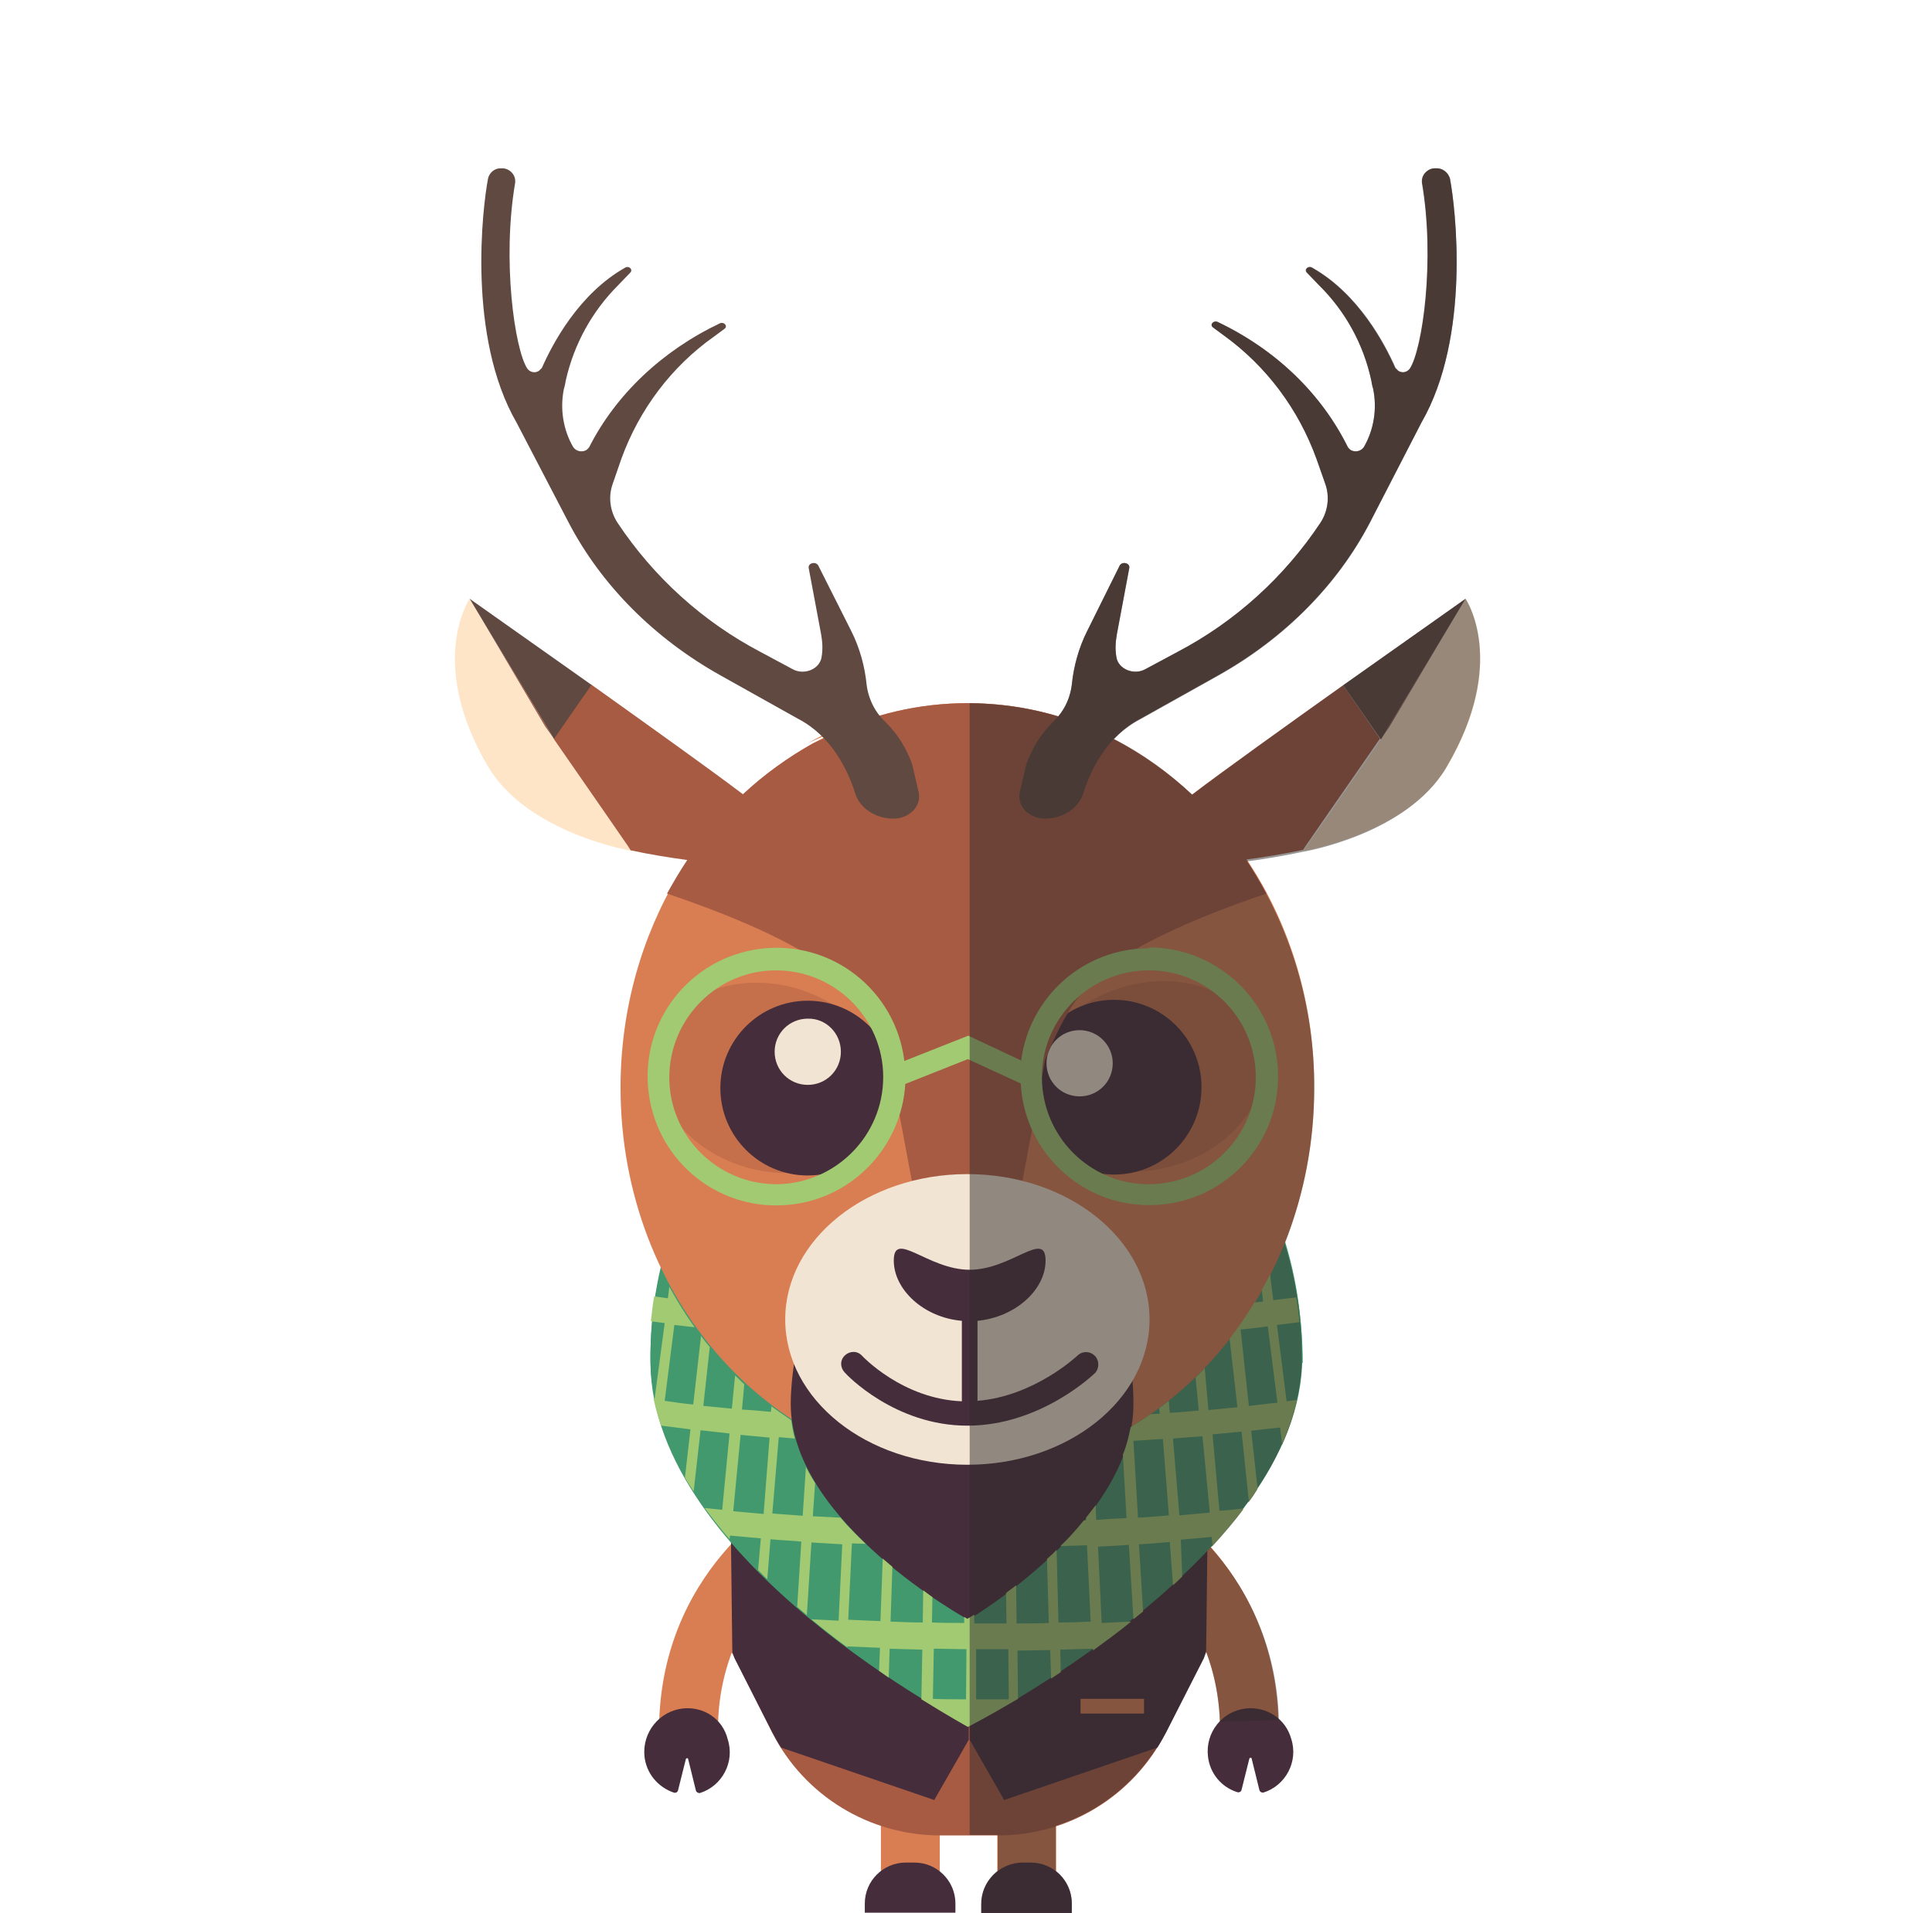<?xml version="1.0" encoding="utf-8"?>
<!-- Generator: Adobe Illustrator 23.0.0, SVG Export Plug-In . SVG Version: 6.00 Build 0)  -->
<svg version="1.1" id="Calque_1" xmlns="http://www.w3.org/2000/svg" xmlns:xlink="http://www.w3.org/1999/xlink" x="0px" y="0px"
	 viewBox="0 0 420 416" style="enable-background:new 0 0 420 416;" xml:space="preserve">
<style type="text/css">
	.st0{fill:#D97E52;}
	.st1{fill:#452D3B;}
	.st2{fill:#A85B43;}
	.st3{fill:#42996D;}
	.st4{opacity:0.4;fill:#A85B43;enable-background:new    ;}
	.st5{fill:none;}
	.st6{fill:#F1E4D3;}
	.st7{fill:#FEE5C7;}
	.st8{fill:#604940;}
	.st9{fill:#A1CA73;}
	.st10{opacity:0.5;fill:#332C2C;enable-background:new    ;}
</style>
<title>imgBio_braham</title>
<g>
	<g id="cerf_entier">
		<path class="st0" d="M156.1,374.7l-12.8-0.4c1.1-34.8,28.9-49.4,30-50l5.8,11.3C165.2,343.7,156.5,358.5,156.1,374.7z"/>
		<path class="st0" d="M265.2,374.3c-0.5-16.1-9.2-30.9-23.1-39l5.8-11.4c1.2,0.6,28.9,15.2,30,50L265.2,374.3z"/>
		<rect x="216.8" y="389.8" class="st0" width="12.8" height="25.5"/>
		<rect x="191.5" y="389.8" class="st0" width="12.8" height="25.5"/>
		<path class="st1" d="M222.2,405h1.9c4.9,0,8.9,4,8.9,8.9c0,0,0,0,0,0.1v2l0,0h-19.7l0,0v-2C213.3,409.1,217.3,405.1,222.2,405
			L222.2,405L222.2,405z"/>
		<path class="st1" d="M196.9,405h1.9c4.9,0,8.9,4,8.9,8.9l0,0v2l0,0H188l0,0v-2C188,409,192,405,196.9,405L196.9,405L196.9,405z"/>
		<path class="st2" d="M210.7,324.5h18.7c18.6,0,32.8,34.7,32.8,34.7l-8.8,17.6c-7,13.7-21,22.3-36.4,22.3h-6h-0.7h-5.9
			c-15.4,0-29.5-8.6-36.5-22.3l-8.8-17.5c0,0,14.3-34.9,32.8-34.9L210.7,324.5"/>
		<path class="st1" d="M168.2,334.3l-9.3-0.3l0.2,17.3l0.1,7.9l0.5,1.4l8.2,16.1c0.6,1.1,1.2,2.2,1.9,3.3l33.3,11.4l7.5-13.1v-42.8
			L168.2,334.3z"/>
		<path class="st1" d="M253.1,334.3l9.4-0.3l-0.2,17.3l-0.1,7.9l-0.5,1.4l-8.2,16.1c-0.6,1.1-1.2,2.2-1.9,3.3l-33.3,11.4l-7.5-13.1
			v-42.8L253.1,334.3z"/>
		<path class="st3" d="M283.1,295.2c0,43.3-72.4,80.1-72.4,80.1s-69.3-36.8-69.3-80.1s31.7-78.4,70.9-78.4S283.1,251.9,283.1,295.2z
			"/>
		<path class="st3" d="M210.7,375.3c0,0-69-35.5-69.3-79c-0.4-43.3,31.7-78.4,70.9-78.4s70.9,35.1,70.9,78.4"/>
		<path class="st0" d="M240.3,159.8c-18.9-9.2-41.1-9.2-60,0c-26.7,12.9-45.4,42.4-45.4,76.7c0,46.2,33.8,83.6,75.4,83.6
			s75.4-37.4,75.4-83.6C285.8,202.2,267.1,172.7,240.3,159.8z"/>
		
			<ellipse transform="matrix(0.957 -0.289 0.289 0.957 -56.972 82.066)" class="st4" cx="249.7" cy="234.2" rx="25.5" ry="20.2"/>
		
			<ellipse transform="matrix(0.289 -0.957 0.957 0.289 -104.94 327.175)" class="st4" cx="167.7" cy="234.2" rx="20.2" ry="25.5"/>
		<path class="st5" d="M203.8,291.9c-0.1-0.3-0.2-0.7-0.3-1C203.6,291.2,203.7,291.6,203.8,291.9z"/>
		<polygon class="st5" points="192.2,230.6 203.6,290.9 192.2,230.6 		"/>
		<path class="st5" d="M204.3,292.8c-0.1-0.2-0.2-0.4-0.3-0.6C204.1,292.4,204.2,292.6,204.3,292.8z"/>
		<path class="st5" d="M204.9,293.5c-0.2-0.2-0.3-0.4-0.4-0.5C204.6,293.2,204.7,293.4,204.9,293.5z"/>
		<path class="st5" d="M206.4,294.6c-0.2-0.1-0.5-0.3-0.7-0.4C205.9,294.4,206.2,294.5,206.4,294.6z"/>
		<path class="st5" d="M205.6,294.1c-0.2-0.1-0.4-0.3-0.6-0.5C205.2,293.8,205.4,294,205.6,294.1z"/>
		<path class="st5" d="M206.5,294.6c0.8,0.4,1.8,0.6,2.7,0.5l0,0C208.2,295.2,207.3,295,206.5,294.6z"/>
		<path class="st5" d="M179.1,160v-0.2V160z"/>
		<path class="st0" d="M179,159.8c-1.2,0.6-2.3,1.2-3.4,1.8c1.8-0.8,3-1.3,3.5-1.6L179,159.8z"/>
		<path class="st0" d="M241.5,161.1c-0.7-0.4-1.5-0.8-2.2-1.1c0,0,0,0,0,0.1C239.6,160.2,240.4,160.6,241.5,161.1z"/>
		<path class="st2" d="M205.1,293.7l-0.2-0.1L205.1,293.7z"/>
		<path class="st2" d="M205.7,294.2l-0.1-0.1L205.7,294.2z"/>
		<path class="st2" d="M206.5,294.6L206.5,294.6L206.5,294.6z"/>
		<path class="st2" d="M204.5,293c-0.1-0.1-0.1-0.1-0.2-0.2C204.3,292.9,204.4,292.9,204.5,293z"/>
		<path class="st2" d="M204,292.1c0-0.1-0.1-0.2-0.1-0.3C203.9,292,203.9,292,204,292.1z"/>
		<g id="_Groupe_">
			<line id="_Tracé_" class="st5" x1="144.6" y1="192.3" x2="145.1" y2="191.2"/>
		</g>
		<g id="_Groupe_2">
			<path id="_Tracé_2" class="st1" d="M194.6,236.6c0,10.5-8.5,19-19,19s-19-8.5-19-19s8.5-19,19-19S194.6,226.1,194.6,236.6
				L194.6,236.6z"/>
			<path id="_Tracé_3" class="st6" d="M182.8,228.7c0,4-3.2,7.2-7.2,7.2c-4,0-7.2-3.2-7.2-7.2c0-4,3.2-7.2,7.2-7.2c0,0,0,0,0,0
				C179.6,221.4,182.8,224.7,182.8,228.7z"/>
		</g>
		<g id="_Groupe_3">
			<path id="_Tracé_4" class="st1" d="M223.2,236.4c0,10.5,8.5,19,19,19s19-8.5,19-19s-8.5-19-19-19S223.2,225.9,223.2,236.4
				L223.2,236.4z"/>
			<path id="_Tracé_5" class="st6" d="M241.9,231.2c0,4-3.2,7.2-7.2,7.2c-4,0-7.2-3.2-7.2-7.2c0-4,3.2-7.2,7.2-7.2c0,0,0,0,0,0
				C238.6,224,241.9,227.2,241.9,231.2z"/>
		</g>
		<polygon class="st5" points="131.8,177.1 120.5,160.8 120.5,160.8 		"/>
		<path class="st2" d="M102.1,130.2l26.6,18.8C114.7,139.1,102.1,130.2,102.1,130.2z"/>
		<polygon class="st2" points="120.5,160.8 102.1,130.2 118.5,158 		"/>
		<path class="st7" d="M131.8,177.1l-11.3-16.3l0,0l-2-2.8l-16.4-27.8c0,0-9.4,13.7,4,36.5c8.7,14.6,31.2,18.3,31.2,18.3l-0.5-0.8
			L131.8,177.1z"/>
		<polygon class="st8" points="120.5,160.8 120.5,160.8 120.5,160.8 128.7,149 128.7,149 102.1,130.2 120.5,160.8 		"/>
		<polygon class="st5" points="288.9,177.1 300.2,160.8 300.2,160.8 		"/>
		<path class="st2" d="M292,149c-12.5,8.9-26.2,18.7-32.9,23.8c-4.9-4.6-10.4-8.5-16.3-11.7c-1.1-0.5-1.9-0.8-2.2-1.1c0,0,0,0,0-0.1
			s0-0.1,0-0.1c-9.4-4.5-19.6-6.9-30-6.9h-0.3c-10.4,0-20.6,2.4-30,6.9v0.2c-0.5,0.3-1.7,0.8-3.5,1.6c-5.5,3.1-10.7,6.8-15.3,11.1
			c-6.7-5.1-20.3-14.8-32.9-23.8l-8.2,11.8l11.3,16.3l4.9,7.1l0.5,0.8c4.2,0.9,8.5,1.6,12.3,2.1c-1.6,2.4-3,4.8-4.4,7.3
			c13.3,4.5,27.9,10.5,36.1,17.1c5,4.1,9,11,12.2,19.1l0,0l11.3,60.3c0.1,0.3,0.2,0.7,0.3,1c0,0.1,0.1,0.2,0.1,0.3
			c0.1,0.2,0.2,0.4,0.3,0.6c0.1,0.1,0.1,0.1,0.2,0.2s0.3,0.4,0.4,0.5l0.2,0.1c0.2,0.2,0.4,0.3,0.6,0.5l0.1,0.1
			c0.2,0.2,0.5,0.3,0.7,0.4h0.1c0.8,0.4,1.8,0.6,2.7,0.5l0,0c2.7,0.2,5.1-1.7,5.6-4.3l11.3-60.2c3.2-8.1,7.2-15,12.2-19.1
			c8.1-6.6,22.6-12.6,35.9-17.1c-1.3-2.5-2.8-5-4.4-7.4c3.8-0.5,8.1-1.2,12.4-2.1l0.5-0.8l4.9-7.1l11.3-16.3L292,149z"/>
		<path class="st2" d="M318.6,130.2L292,149C306,139.1,318.6,130.2,318.6,130.2z"/>
		<polygon class="st2" points="300.2,160.8 318.6,130.2 302.1,158 		"/>
		<path class="st7" d="M288.9,177.1l11.3-16.3l0,0l2-2.8l16.4-27.8c0,0,9.4,13.7-4,36.5c-8.7,14.6-31.2,18.3-31.2,18.3l0.5-0.8
			L288.9,177.1z"/>
		<polygon class="st8" points="300.2,160.8 300.2,160.8 300.2,160.8 292,149 292,149 318.6,130.2 300.2,160.8 		"/>
		<path class="st1" d="M208.2,315.2c-13.9,0-26.5-7.1-35.6-18.6c-0.4,2.9-0.7,5.8-0.7,8.7c0,25.8,38.6,46.9,38.6,46.9
			s35.9-21.1,35.9-46.9c0-3.7-0.3-7.3-1-10.9C236.3,307.2,223,315.2,208.2,315.2z"/>
		<ellipse class="st6" cx="210.3" cy="286.9" rx="39.6" ry="31.6"/>
		<path class="st1" d="M238,294.8c-1-1-2.6-1.1-3.7-0.1c0,0,0,0,0,0c-0.1,0.1-9.4,8.9-21.8,9.9v-17.4c8.3-0.8,14.8-6.8,14.8-13.1
			c0-6.8-7.4,2-16.5,2s-16.5-8.8-16.5-2c0,6.3,6.5,12.4,14.8,13.1v17.5c-12.9-0.5-21.6-9.8-21.7-9.9c-1-1.1-2.6-1.1-3.7-0.1
			c-1.1,1-1.1,2.6-0.1,3.7l0,0c0.4,0.5,10.9,11.6,26.7,11.6s27.3-11,27.8-11.5C239,297.5,239,295.8,238,294.8
			C238,294.8,238,294.8,238,294.8z"/>
		<g>
			<circle class="st6" cx="186.9" cy="280.1" r="2.1"/>
			<circle class="st6" cx="184.8" cy="287.2" r="2.1"/>
			<circle class="st6" cx="179.7" cy="282.2" r="2.1"/>
		</g>
		<g>
			<circle class="st6" cx="234.4" cy="279.8" r="2.1"/>
			<circle class="st6" cx="236.1" cy="286.8" r="2.2"/>
			<circle class="st6" cx="241.5" cy="281.4" r="2.2"/>
		</g>
		<path class="st9" d="M256.7,334.8c2.2-0.2,4.5-0.4,6.7-0.6l0.2,1.9c2.4-2.6,4.7-5.3,6.8-8.1c-1.8,0.2-3.5,0.4-5.3,0.5l-1.5-16.6
			c2.1-0.2,4.2-0.4,6.3-0.6l1.6,15.2c0.7-0.9,1.3-1.8,1.9-2.8l-1.4-12.6c2.1-0.2,4.2-0.5,6.3-0.7l0.4,3.6c1.4-3.1,2.5-6.3,3.2-9.6
			l-2.2,0.3l-2.1-16.6c1.6-0.2,3.3-0.4,4.9-0.6c-0.2-1.8-0.4-3.6-0.7-5.4l-5,0.6l-0.7-5.6c-0.6,1.1-1.2,2.3-1.8,3.4l0.3,2.5
			l-1.9,0.2c-1.6,2.7-3.5,5.4-5.4,7.9l1.7,14.9c-2.1,0.2-4.2,0.4-6.3,0.6l-0.8-9.1c-0.7,0.7-1.3,1.4-2,2l0.7,7.2
			c-2.1,0.2-4.2,0.4-6.3,0.5l-0.2-2.6c-0.7,0.5-1.4,1.1-2.1,1.6l0.1,1.2l-2,0.1c-1.4,1-2.8,1.9-4.3,2.8c-0.4,2-0.9,4.1-1.7,6
			l0.8,13.8c-2.2,0.1-4.4,0.2-6.6,0.4l-0.1-3.2c-0.7,0.9-1.4,1.8-2.1,2.7v0.6h-0.5c-1.6,2-3.3,3.9-5.1,5.6c1.9-0.1,3.9-0.1,5.8-0.2
			l0.8,16.6c-2.3,0.1-4.6,0.2-7,0.2l-0.4-15.8c-0.7,0.7-1.4,1.4-2.1,2l0.4,13.9c-2.3,0.1-4.6,0.1-7,0.1l-0.1-8.3
			c-0.7,0.6-1.5,1.1-2.2,1.7l0.1,6.6c-2.3,0-4.6,0-7,0v-1.9c-1,0.6-1.5,0.9-1.5,0.9l-0.7-0.4v1.3c-2.3,0-4.6,0-7-0.1l0.1-5.5l-2-1.5
			l-0.1,7c-2.3,0-4.6-0.1-7-0.2l0.4-11.9c-0.7-0.6-1.4-1.2-2.1-1.8l-0.5,13.6c-2.3-0.1-4.6-0.2-7-0.3l0.8-16.6l3,0.1
			c-1.9-1.8-3.8-3.7-5.5-5.7c-2-0.1-4-0.2-6-0.3l0.5-7.2c-0.7-1.1-1.4-2.3-2-3.5l-0.7,10.6c-2.2-0.2-4.4-0.3-6.6-0.5l1.4-16.6
			l3.5,0.3c-0.4-1.3-0.6-2.7-0.8-4c-1.5-1-2.9-2-4.3-3l-0.1,1.2c-2.1-0.2-4.2-0.4-6.3-0.5l0.5-5.5c-0.7-0.6-1.3-1.3-2-1.9l-0.7,7.2
			c-2.1-0.2-4.2-0.4-6.2-0.6l1.4-12.8c-0.7-0.8-1.3-1.6-1.9-2.4l-1.7,14.9c-2.1-0.2-4.2-0.5-6.2-0.8l2.1-16.5l4.4,0.5
			c-2-2.8-3.8-5.7-5.5-8.8l-0.3,2.5l-3-0.4c-0.3,1.8-0.5,3.6-0.7,5.4l3,0.4l-2.2,16.5h-0.2c0.4,2,1,4,1.7,6v-0.2
			c2.1,0.3,4.2,0.5,6.3,0.8l-1.2,10.5c0.6,1,1.2,2,1.9,3l1.5-13.3c2.1,0.2,4.2,0.5,6.3,0.7l-1.6,16.6l-3.8-0.4
			c1.7,2.3,3.5,4.6,5.4,6.8l0.1-0.8c2.2,0.2,4.5,0.4,6.7,0.6l-0.6,6.9c0.7,0.7,1.3,1.3,2,2l0.7-8.7c2.2,0.2,4.5,0.3,6.7,0.5
			l-0.9,14.2c0.7,0.6,1.4,1.2,2.1,1.8l1-15.8c2.2,0.1,4.5,0.3,6.7,0.4l-0.8,16.6l-5.9-0.3c2.6,2.2,5.2,4.2,7.8,6.1V358
			c2.4,0.1,4.7,0.2,7.1,0.3l-0.2,5l2.1,1.5l0.2-6.3c2.4,0.1,4.7,0.1,7.1,0.2l-0.2,10.8c6.1,3.8,10.1,6,10.1,6s4.3-2.2,10.9-6.1
			l-0.1-10.5c2.4,0,4.7-0.1,7.1-0.1l0.2,6.2c0.7-0.5,1.4-0.9,2.1-1.4l-0.1-4.9c2.4-0.1,4.7-0.1,7.1-0.2v0.4c2.7-2,5.5-4,8.3-6.3
			c-2.1,0.1-4.3,0.2-6.4,0.3l-0.8-16.6c2.2-0.1,4.5-0.2,6.7-0.4l1,16.2l2.1-1.7l-0.9-14.6c2.2-0.1,4.5-0.3,6.7-0.5l0.7,9.4
			c0.7-0.6,1.4-1.3,2-1.9L256.7,334.8z M275.6,288.4l2.1,16.6c-2.1,0.2-4.2,0.5-6.2,0.7l-1.8-16.6
			C271.6,288.9,273.6,288.7,275.6,288.4z M166,329.2c-2.2-0.2-4.4-0.4-6.6-0.6L161,312c2.1,0.2,4.2,0.4,6.3,0.6L166,329.2z
			 M210,369.5c-2.4,0-4.8,0-7.2-0.1l0.2-10.9c2.4,0,4.7,0.1,7.1,0.1L210,369.5z M212.2,369.5v-10.9h0.2c2.3,0,4.5,0,6.8,0l0.1,10.9
			C217,369.5,214.6,369.5,212.2,369.5L212.2,369.5z M247.4,330l-1-16.7c2.1-0.1,4.2-0.3,6.4-0.4l1.3,16.6
			C251.9,329.7,249.7,329.9,247.4,330z M255,312.8c2.1-0.2,4.2-0.3,6.4-0.5l1.6,16.6c-2.2,0.2-4.4,0.4-6.6,0.6L255,312.8z"/>
		<path class="st9" d="M249.7,206.2c-14.1,0-25.9,10.5-27.7,24.4l-11.5-5.4l-13.9,5.5c-1.9-15.4-15.8-26.3-31.2-24.4
			c-15.4,1.9-26.3,15.8-24.4,31.2c1.9,15.4,15.8,26.3,31.2,24.4c13.4-1.6,23.8-12.7,24.6-26.2l13.6-5.4l11.5,5.3
			c0.8,15.4,14,27.3,29.5,26.4c15.4-0.8,27.3-14,26.4-29.5c-0.8-14.8-13.1-26.4-27.9-26.5L249.7,206.2z M168.8,257.5
			c-12.8,0-23.3-10.4-23.3-23.2c0-12.8,10.4-23.3,23.2-23.3c12.8,0,23.3,10.4,23.3,23.2c0,0,0,0,0,0
			C192,247,181.6,257.4,168.8,257.5z M249.7,257.5c-12.8,0-23.2-10.4-23.2-23.3c0-12.8,10.4-23.2,23.3-23.2
			c12.8,0,23.2,10.4,23.2,23.3C273,247,262.6,257.5,249.7,257.5z"/>
		<rect x="234.9" y="369.4" class="st0" width="13.8" height="3.2"/>
		<g id="_Groupe_4">
			<path id="_Tracé_6" class="st8" d="M312.1,36.6c-1.5-0.1-2.9,1.1-3,2.6c0,0.2,0,0.3,0,0.5c2.9,16.9,0.1,36.2-2.6,40.4
				c-0.6,0.9-1.8,1.1-2.6,0.5c-0.2-0.2-0.4-0.4-0.6-0.6c-2.3-5.2-8-16.1-18.1-21.8l0,0c-0.8-0.5-1.8,0.4-1.1,1.1l2.6,2.7
				c5.7,5.6,9.7,12.8,11.4,20.7c0.1,0.6,0.2,1.2,0.4,1.8c0.9,4.3,0.2,8.9-2,12.7l0,0c-0.6,0.9-1.8,1.2-2.8,0.7
				c-0.3-0.2-0.5-0.4-0.7-0.7C287.2,85.5,277.3,76,264.7,70l0,0c-0.9-0.4-1.8,0.6-1,1.2l2.3,1.7c9.3,6.7,16.3,16.1,20.2,26.9
				l1.9,5.4c1,2.8,0.6,5.9-1,8.4c-7.9,11.9-18.6,21.6-31.2,28.2l-6.9,3.7c-2.5,1.4-5.9,0-6.3-2.6c-0.3-1.7-0.2-3.3,0.1-5l2.7-14.4
				c0.2-1.1-1.6-1.5-2.1-0.5l-7.1,14.3c-1.8,3.6-2.9,7.6-3.3,11.6c-0.4,3.2-1.9,6.1-4.2,8.2c-2.6,2.6-4.5,5.7-5.7,9.1l-1.4,6
				c-0.7,3,1.9,5.8,5.5,5.8l0,0c3.9,0,7.3-2.3,8.3-5.5c1.6-5.1,5.1-12.4,12.4-16.2l16.8-9.4c14.5-8.1,26-19.7,33.1-33.3L309,91.9
				c10.8-18.7,7.4-46.9,6.2-53.1C314.8,37.5,313.6,36.5,312.1,36.6L312.1,36.6z"/>
			<path id="_Tracé_7" class="st8" d="M109,36.6c1.5-0.1,2.9,1.1,3,2.6c0,0.2,0,0.3,0,0.5c-2.9,16.9-0.1,36.2,2.6,40.4
				c0.6,0.9,1.8,1.1,2.6,0.5c0.2-0.2,0.4-0.4,0.6-0.6c2.3-5.2,8-16.1,18.1-21.8l0,0c0.8-0.5,1.8,0.4,1.1,1.1l-2.6,2.7
				c-5.7,5.7-9.6,12.8-11.4,20.7c-0.1,0.6-0.2,1.2-0.4,1.8c-0.9,4.3-0.2,8.9,2,12.7l0,0c0.6,0.9,1.8,1.2,2.8,0.7
				c0.3-0.2,0.5-0.4,0.7-0.7c5.8-11.4,15.8-20.9,28.4-26.9l0,0c0.9-0.4,1.8,0.6,1,1.2l-2.3,1.7C146,79.7,139,89,135.1,99.7l-1.9,5.5
				c-1,2.8-0.6,5.9,1,8.4c7.9,11.9,18.6,21.6,31.2,28.2l6.9,3.7c2.5,1.4,5.9,0,6.3-2.6c0.3-1.7,0.2-3.3-0.1-5l-2.7-14.4
				c-0.2-1.1,1.6-1.5,2.1-0.5l7.2,14.3c1.8,3.6,2.9,7.6,3.3,11.6c0.4,3.2,1.9,6.1,4.2,8.2c2.6,2.6,4.5,5.7,5.7,9.1l1.4,6
				c0.7,3-1.9,5.8-5.5,5.8l0,0c-3.9,0-7.3-2.3-8.3-5.5c-1.6-5.1-5.1-12.4-12.4-16.2l-16.8-9.4c-14.5-8.1-26-19.7-33.1-33.3
				l-11.3-21.7c-10.8-18.7-7.4-46.9-6.2-53.1C106.4,37.5,107.6,36.5,109,36.6z"/>
		</g>
		<path class="st1" d="M148.4,371.5c-5.1,0.6-8.8,5.2-8.3,10.4c0.4,3.7,2.9,6.7,6.4,7.9c0.4,0.1,0.8-0.1,0.9-0.5c0,0,0,0,0,0
			l1.7-6.8c0-0.1,0.2-0.2,0.3-0.2c0.1,0,0.2,0.1,0.2,0.2l1.7,6.9c0.1,0.3,0.5,0.5,0.8,0.5c0,0,0,0,0,0c4.9-1.5,7.7-6.8,6.1-11.7
			C157.1,373.7,152.9,371,148.4,371.5L148.4,371.5z"/>
		<path class="st1" d="M270.8,371.5c-5.1,0.6-8.8,5.2-8.2,10.4c0.4,3.7,2.9,6.7,6.4,7.8c0.4,0.1,0.8-0.1,0.9-0.5c0,0,0,0,0,0
			l1.7-6.8c0-0.1,0.2-0.2,0.3-0.2c0.1,0,0.2,0.1,0.2,0.2l1.7,6.9c0.1,0.3,0.4,0.5,0.8,0.5c0,0,0,0,0,0c4.9-1.5,7.7-6.8,6.1-11.7
			C279.5,373.7,275.3,371,270.8,371.5L270.8,371.5z"/>
		<path class="st10" d="M318.6,130.2c0,0-12.6,8.9-26.6,18.8l0,0c-12.5,8.9-26.1,18.7-32.8,23.8c-5.1-4.8-10.8-8.9-17-12.1
			c1.6-1.7,3.6-3.2,5.7-4.3l16.8-9.4c14.5-8.1,26-19.7,33.1-33.3L309,91.9c10.8-18.7,7.4-46.9,6.2-53.1c-0.4-1.3-1.6-2.3-3-2.2
			c-1.5-0.1-2.9,1.1-3,2.6c0,0.2,0,0.3,0,0.5c2.9,16.9,0.1,36.2-2.6,40.4c-0.6,0.9-1.8,1.1-2.6,0.5c-0.2-0.2-0.4-0.4-0.6-0.6
			c-2.3-5.2-8-16.1-18.1-21.8l0,0c-0.8-0.5-1.8,0.4-1.1,1.1l2.6,2.7c5.7,5.7,9.6,12.8,11.3,20.7c0.1,0.6,0.2,1.2,0.4,1.8
			c0.9,4.3,0.2,8.9-2,12.7c-0.6,0.9-1.8,1.2-2.8,0.7c-0.3-0.2-0.5-0.4-0.7-0.7C287.2,85.5,277.3,76,264.7,70l0,0
			c-0.9-0.4-1.8,0.6-1,1.2l2.3,1.7c9.3,6.7,16.3,16.1,20.2,26.9l1.9,5.4c1,2.8,0.6,5.9-1,8.4c-7.9,11.9-18.6,21.6-31.2,28.2
			l-6.9,3.7c-2.5,1.4-5.9,0-6.3-2.6c-0.3-1.7-0.2-3.3,0.1-5l2.7-14.4c0.2-1.1-1.6-1.5-2.1-0.5l-7.1,14.3c-1.8,3.6-2.9,7.6-3.3,11.6
			c-0.3,2.5-1.3,5-3,6.9c-6.2-1.9-12.7-2.8-19.2-2.9v246.1h0.3h5.8v7.8c-2.2,1.7-3.5,4.3-3.5,7.1v2H233v-2c0-2.8-1.3-5.4-3.5-7.1
			v-9.8c9.7-3.1,17.8-9.7,22.9-18.5l0.4-0.7c0.2-0.4,0.4-0.7,0.6-1.1l0.3-0.6l7.9-15.5l0.5-1.4v-0.3c1.9,4.9,2.9,10.2,3.1,15.5
			l12.8-0.4c-0.3-13.9-5.5-27.2-14.8-37.5l0.3-0.3v0.1c2.4-2.6,4.7-5.3,6.8-8.1h-0.2c0.4-0.6,0.9-1.2,1.3-1.7v0.2
			c0.7-0.9,1.3-1.8,1.9-2.8v-0.2c2.1-3.1,3.9-6.3,5.4-9.7v0.2c1.4-3.1,2.5-6.3,3.2-9.6h0c0.6-2.7,1-5.4,1.1-8.2l0,0
			c0-0.2,0-0.4,0-0.5s0-0.3,0-0.5c0-8.5-1.2-16.9-3.7-25c4.2-10.7,6.4-22.1,6.4-33.7c0.1-17.6-5-34.8-14.6-49.4
			c3.8-0.5,8-1.2,12.2-2.1l0.5-0.8l4.9-7.1l-4.9,7.1l-0.5,0.8c0,0,22.5-3.7,31.1-18.3C328,143.9,318.6,130.2,318.6,130.2z"/>
	</g>
</g>
</svg>
